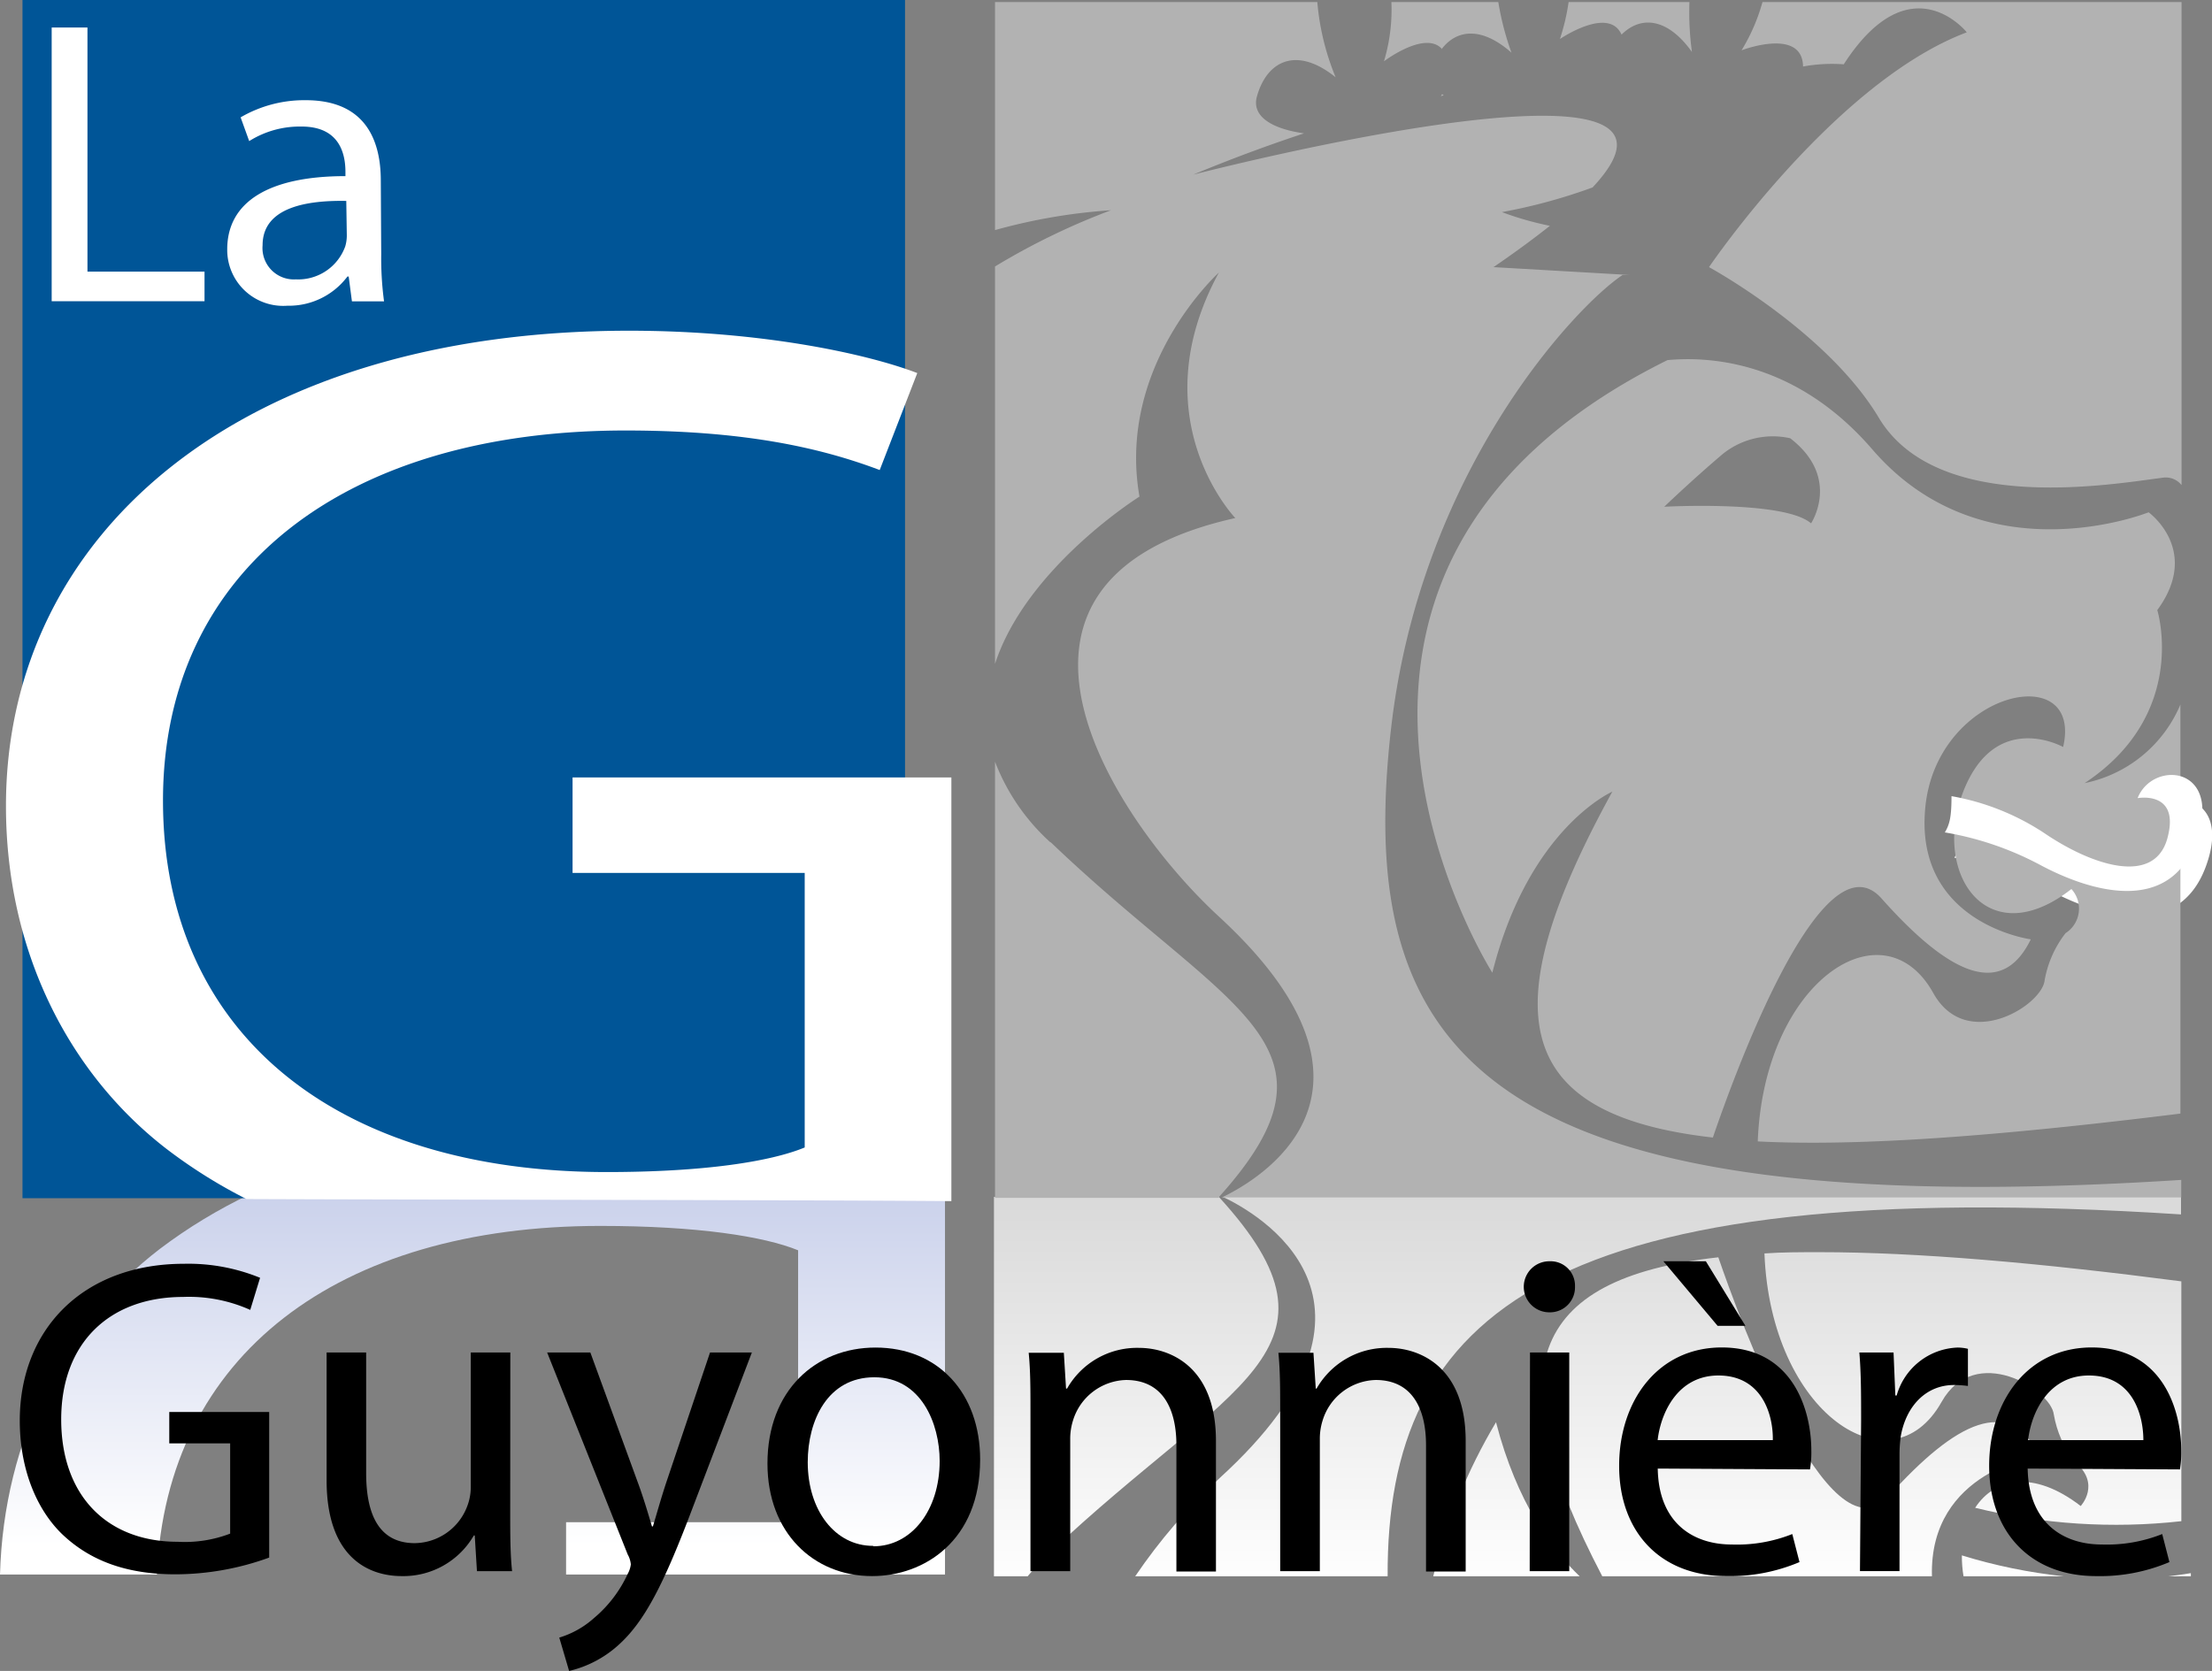 <?xml version="1.0" encoding="UTF-8"?>
<svg xmlns="http://www.w3.org/2000/svg" xmlns:xlink="http://www.w3.org/1999/xlink" viewBox="0 0 211.44 159.76">
  <rect x="0" y="0" width="211.44" height="159.76" fill="#808080" stroke="none"/>
  <defs>
    <style>.cls-1{fill:none;}.cls-2{clip-path:url(#clip-path);}.cls-3{fill:url(#Dégradé_sans_nom);}.cls-4{clip-path:url(#clip-path-2);}.cls-5{fill:url(#Dégradé_sans_nom_2);}.cls-6{fill:#005597;}.cls-7{fill:#fff;}.cls-8{fill:#b2b2b2;}</style>
    <clipPath id="clip-path">
      <path class="cls-1" d="M207.25,150.71h2.17v-.3c-.73.12-1.46.22-2.17.3m-19.56,0h9.59a51.61,51.61,0,0,1-9.75-2,11.54,11.54,0,0,0,.16,2m-50.69,0H151c-2.59-2.46-6-7-8-14.73a52.91,52.91,0,0,0-6,14.73m16.16,0h31.51c-.28-10.13,10.24-11.55,10.24-11.55-2.83-5.73-7.91-3.32-14.4,3.92-5.74,6.41-14.33-17.26-16.26-22.87-18.31,2.05-21.29,11-11.09,30.5m15.5-30.87c.59,15.34,12.09,22.82,16.93,14.2,3.19-5.68,10.45-1.21,10.73,1.2a10.11,10.11,0,0,0,2,4.52c2.55,2.12.57,4.23.57,4.23-4.57-3.52-8.25-2.65-10.09.17a56.53,56.53,0,0,0,19.71,1.28V122.51c-13.65-1.78-25.3-2.79-34.55-2.79-1.85,0-3.62,0-5.28.12M95,114.43v36.28h3.23a25.58,25.58,0,0,1,2.11-2.25c17.24-16.3,29.59-19.32,16.19-34Zm21.88,0c3.21,1.51,18.33,9.91-.29,26.88a54.38,54.38,0,0,0-8.08,9.4h24.13c-.11-25.09,15.35-38.5,75.84-34.6v-1.68Z"></path>
    </clipPath>
    <linearGradient id="Dégradé_sans_nom" x1="-300.63" y1="458.4" x2="-295.28" y2="458.4" gradientTransform="matrix(0, -6.83, -6.83, 0, 3281.3, -1901.6)" gradientUnits="userSpaceOnUse">
      <stop offset="0" stop-color="#fff"></stop>
      <stop offset="1" stop-color="#dadada"></stop>
    </linearGradient>
    <clipPath id="clip-path-2">
      <path class="cls-1" d="M15.29,119.4C6.14,126.41.36,137.53,0,150.55H15c.91-21,17.32-33.34,42.37-33.34,9.3,0,15.66,1,18.92,2.33v26H54.11v5H90.33V112.68a122.63,122.63,0,0,0-33.93-4.79c-16.64,0-30.34,3.37-41.11,11.51"></path>
    </clipPath>
    <linearGradient id="Dégradé_sans_nom_2" x1="-300.13" y1="472.68" x2="-294.77" y2="472.68" gradientTransform="matrix(0, -6.34, -6.34, 0, 3041.11, -1755)" gradientUnits="userSpaceOnUse">
      <stop offset="0" stop-color="#fff"></stop>
      <stop offset="1" stop-color="#cad1eb"></stop>
    </linearGradient>
  </defs>
  <title>FRlgsvg</title>
  <g id="Calque_2" data-name="Calque 2">
    <g id="Calque_1-2" data-name="Calque 1">
      <g class="cls-2">
        <rect class="cls-3" x="95.01" y="112.21" width="114.41" height="38.5"></rect>
      </g>
      <g class="cls-4">
        <rect class="cls-5" y="107.89" width="90.33" height="42.65"></rect>
      </g>
      <rect class="cls-6" x="2.15" width="84.36" height="114.56"></rect>
      <path d="M25.73,148.92a26.36,26.36,0,0,1-8.95,1.6c-4.39,0-8-1.13-10.84-3.84-2.5-2.42-4.05-6.31-4.05-10.85,0-8.68,6-15,15.7-15a18.14,18.14,0,0,1,7.27,1.34l-.94,3.07A14.28,14.28,0,0,0,17.51,124c-7.06,0-11.66,4.41-11.66,11.71S10.24,147.41,17,147.41a12.13,12.13,0,0,0,5-.78V138H16.18v-3h9.55Z"></path>
      <path d="M48.77,144.51c0,2.16,0,4.06.18,5.71H45.59l-.21-3.41h-.09a7.78,7.78,0,0,1-6.88,3.88c-3.27,0-7.19-1.86-7.19-9.15V129.31H35v11.53c0,4,1.25,6.7,4.65,6.7a5.43,5.43,0,0,0,5-3.5A5.13,5.13,0,0,0,45,142.1V129.31h3.78Z"></path>
      <path d="M56.43,129.31l4.51,12.35c.52,1.39,1,3,1.38,4.28h.09c.38-1.25.82-2.85,1.33-4.36l4.13-12.27h4l-5.68,14.9c-2.71,7.17-4.56,10.85-7.14,13.13a10.65,10.65,0,0,1-4.65,2.42l-.94-3.19a8.78,8.78,0,0,0,3.31-1.86A12.11,12.11,0,0,0,60,150.48a2.51,2.51,0,0,0,.3-.91,2.39,2.39,0,0,0-.3-.95L52.3,129.31Z"></path>
      <path d="M83.36,150.69c-5.59,0-10-4.14-10-10.76,0-7,4.61-11.09,10.33-11.09,6,0,10,4.36,10,10.71,0,7.77-5.37,11.14-10.32,11.14Zm.13-2.85c3.62,0,6.33-3.41,6.33-8.16,0-3.55-1.76-8-6.24-8s-6.37,4.14-6.37,8.12c0,4.58,2.59,8,6.24,8Z"></path>
      <path d="M98.5,135c0-2.21,0-3.93-.17-5.66h3.36l.21,3.42H102a7.69,7.69,0,0,1,6.88-3.89c2.88,0,7.35,1.72,7.35,8.9v12.48h-3.78V138.16c0-3.36-1.25-6.22-4.82-6.22a5.46,5.46,0,0,0-5.07,3.89,5.77,5.77,0,0,0-.26,1.77v12.62H98.5Z"></path>
      <path d="M122.37,135c0-2.21,0-3.93-.17-5.66h3.35l.22,3.42h.08a7.72,7.72,0,0,1,6.89-3.89c2.88,0,7.36,1.72,7.36,8.9v12.48h-3.79V138.16c0-3.36-1.25-6.22-4.81-6.22a5.46,5.46,0,0,0-5.08,3.89,5.77,5.77,0,0,0-.26,1.77v12.62h-3.79Z"></path>
      <path d="M148.05,125.47a2.44,2.44,0,0,1,.09-4.88,2.33,2.33,0,0,1,2.41,2.41,2.39,2.39,0,0,1-2.46,2.47Zm-1.8,3.84H150v20.91h-3.78Z"></path>
      <path d="M158.46,140.41c.08,5.14,3.31,7.26,7.09,7.26a14.29,14.29,0,0,0,5.77-1l.69,2.68a17,17,0,0,1-7,1.34c-6.36,0-10.24-4.28-10.24-10.54s3.74-11.32,9.81-11.32c6.8,0,8.56,6,8.56,9.85a9.32,9.32,0,0,1-.13,1.81Zm11-2.72c.05-2.37-1-6.18-5.2-6.18-3.87,0-5.51,3.54-5.81,6.18Zm-6.4-17.1,3.78,6.17h-2.66L159,120.59Z"></path>
      <path d="M177.9,135.83c0-2.46,0-4.58-.17-6.52H181l.17,4.11h.13a6.29,6.29,0,0,1,5.81-4.58,4.22,4.22,0,0,1,1,.12v3.55a10.7,10.7,0,0,0-1.33-.09c-2.67,0-4.56,2-5.08,4.84a12.84,12.84,0,0,0-.13,1.81v11.14h-3.78Z"></path>
      <path d="M193.82,140.41c.09,5.14,3.32,7.26,7.1,7.26a14.31,14.31,0,0,0,5.76-1l.69,2.68a17,17,0,0,1-7,1.34c-6.37,0-10.23-4.28-10.23-10.54s3.74-11.32,9.8-11.32c6.8,0,8.56,6,8.56,9.85a10.46,10.46,0,0,1-.12,1.81Zm11.06-2.72c0-2.37-1-6.18-5.21-6.18-3.87,0-5.51,3.55-5.81,6.18Z"></path>
      <path class="cls-7" d="M90.94,114.84c-17.87-.13-51.93-.13-67.38-.2a48.87,48.87,0,0,1-7.65-4.8C6.45,102.53.57,90.78.57,77.06c0-26.24,22.68-45.44,59.55-45.44,12.72,0,22.83,2.23,27.56,4.05l-3.59,9.27c-5.87-2.22-13.21-3.78-24.3-3.78C33,41.16,15.58,54.47,15.58,76.54c0,22.33,16.64,35.52,42.42,35.52,9.3,0,15.65-1,18.92-2.35V83.46H54.73V74.33H90.94Z"></path>
      <path class="cls-7" d="M186.8,82a29.89,29.89,0,0,1,9,3.06c4.63,2.5,12.39,5,15.05-2.21s-4.16-7.8-5.6-4.13c0,0,4.09-.76,2.85,3.83s-7.19,2.62-11.74-.45a23.3,23.3,0,0,0-8.9-3.57c-.06,2-.19,2.71-.64,3.47"></path>
      <path class="cls-8" d="M138,9.1,137.84,9l-.11.2L138,9.1m17-5.79c1.81-1.81,4.37-1.65,6.73,1.66A27.82,27.82,0,0,1,161.49.2H149.94a20.66,20.66,0,0,1-.83,3.53S153.77.54,155,3.31M137.8,4.7c1.43-1.9,3.84-2.18,6.68.34A27,27,0,0,1,143.22.2H133a17.07,17.07,0,0,1-.71,5.66s3.95-3,5.56-1.16m61.36,70.21c10.09-6.63,7-16.58,7-16.58,4.21-5.73-.83-9.35-.83-9.35S189.65,55.31,179,43c-7-8.14-15-9-19.61-8.57C118.32,54.76,142.65,93,142.65,93c3.49-13.85,11.47-17.31,11.47-17.31-11.72,21.3-9.32,30.92,9.61,33.07,1.91-5.61,10.43-29.26,16.12-22.86,6.43,7.23,11.47,9.65,14.27,3.91,0,0-11.2-1.51-10.08-12.66S199.16,63,197.21,71.42c0,0-6.45-3.61-9.53,4.22S189.92,91.32,198,85a2.78,2.78,0,0,1-.56,4.22,10.25,10.25,0,0,0-2,4.52c-.27,2.42-7.47,6.88-10.64,1.21-4.79-8.62-16.19-1.15-16.78,14.18,9.84.5,23.23-.53,40.4-2.66V67.36a12.68,12.68,0,0,1-9.34,7.55m-26-24.9c-2.6-2.19-14-1.56-14-1.56s2.61-2.51,5.54-5a7.63,7.63,0,0,1,6.5-1.55c4.89,3.76,2,8.13,2,8.13M132.93,70c2.7-24.7,17.56-40.64,22.17-43.71l.66,0-13-.75c2.12-1.45,3.89-2.76,5.39-3.95a30.38,30.38,0,0,1-4.59-1.31,52.61,52.61,0,0,0,8.67-2.36C166,3.25,114.05,16.7,114.05,16.7c3.71-1.54,7.24-2.84,10.6-3.95-3-.42-5-1.58-4.52-3.47.94-3.47,3.8-4.91,7.54-1.89A24.12,24.12,0,0,1,125.92.2H95.11V22A54.62,54.62,0,0,1,106.2,20.1a66.08,66.08,0,0,0-11.09,5.38v38c3-9.24,13.81-16,13.81-16-2.2-12.58,7.59-21.42,7.59-21.42-7.59,13.95,1.57,23.47,1.57,23.47-26.88,6-11.45,29-1.57,38.1,18.45,17,3.46,25.35.28,26.86H208.5v-1.68c-67.26,4.31-78.91-12.5-75.57-42.83M100.4,80.53a20.07,20.07,0,0,1-5.29-7.71v41.71h21.33c13.29-14.7,1-17.72-16-34M168.47.2a18,18,0,0,1-2,4.61s5.81-2.23,5.88,1.55a15.28,15.28,0,0,1,3.89-.21C182.6-3.71,188,3.09,188,3.09c-12.64,4.76-24.64,22.45-24.64,22.45s11.29,6.14,16.23,14.4c5.6,9.35,22.41,6.33,27.17,5.73a1.92,1.92,0,0,1,1.77.71V.2Z"></path>
      <polygon class="cls-7" points="4.94 2.63 8.36 2.63 8.36 25.97 19.55 25.97 19.55 28.8 4.94 28.8 4.94 2.63"></polygon>
      <path class="cls-7" d="M36.44,24.3a30.88,30.88,0,0,0,.27,4.51H33.64l-.31-2.37h-.12a7,7,0,0,1-5.74,2.79,5.35,5.35,0,0,1-5.75-5.39c0-4.55,4-7,11.3-7v-.39c0-1.56-.43-4.39-4.27-4.35a9.06,9.06,0,0,0-4.93,1.39L23,11.22a12.1,12.1,0,0,1,6.22-1.64c5.78,0,7.18,3.92,7.18,7.69ZM33.1,19.21c-3.73-.07-8,.59-8,4.24a3,3,0,0,0,3.18,3.26A4.78,4.78,0,0,0,33,23.56a3.66,3.66,0,0,0,.15-1.08Z"></path>
      <path class="cls-7" d="M185.93,79.59a29.94,29.94,0,0,1,9,3.06c4.63,2.5,12.39,5,15-2.22s-4.16-7.79-5.6-4.12c0,0,4.09-.76,2.85,3.82s-7.19,2.63-11.73-.45a23.47,23.47,0,0,0-8.91-3.56c0,2-.18,2.71-.64,3.47"></path>
    </g>
  </g>
</svg>
